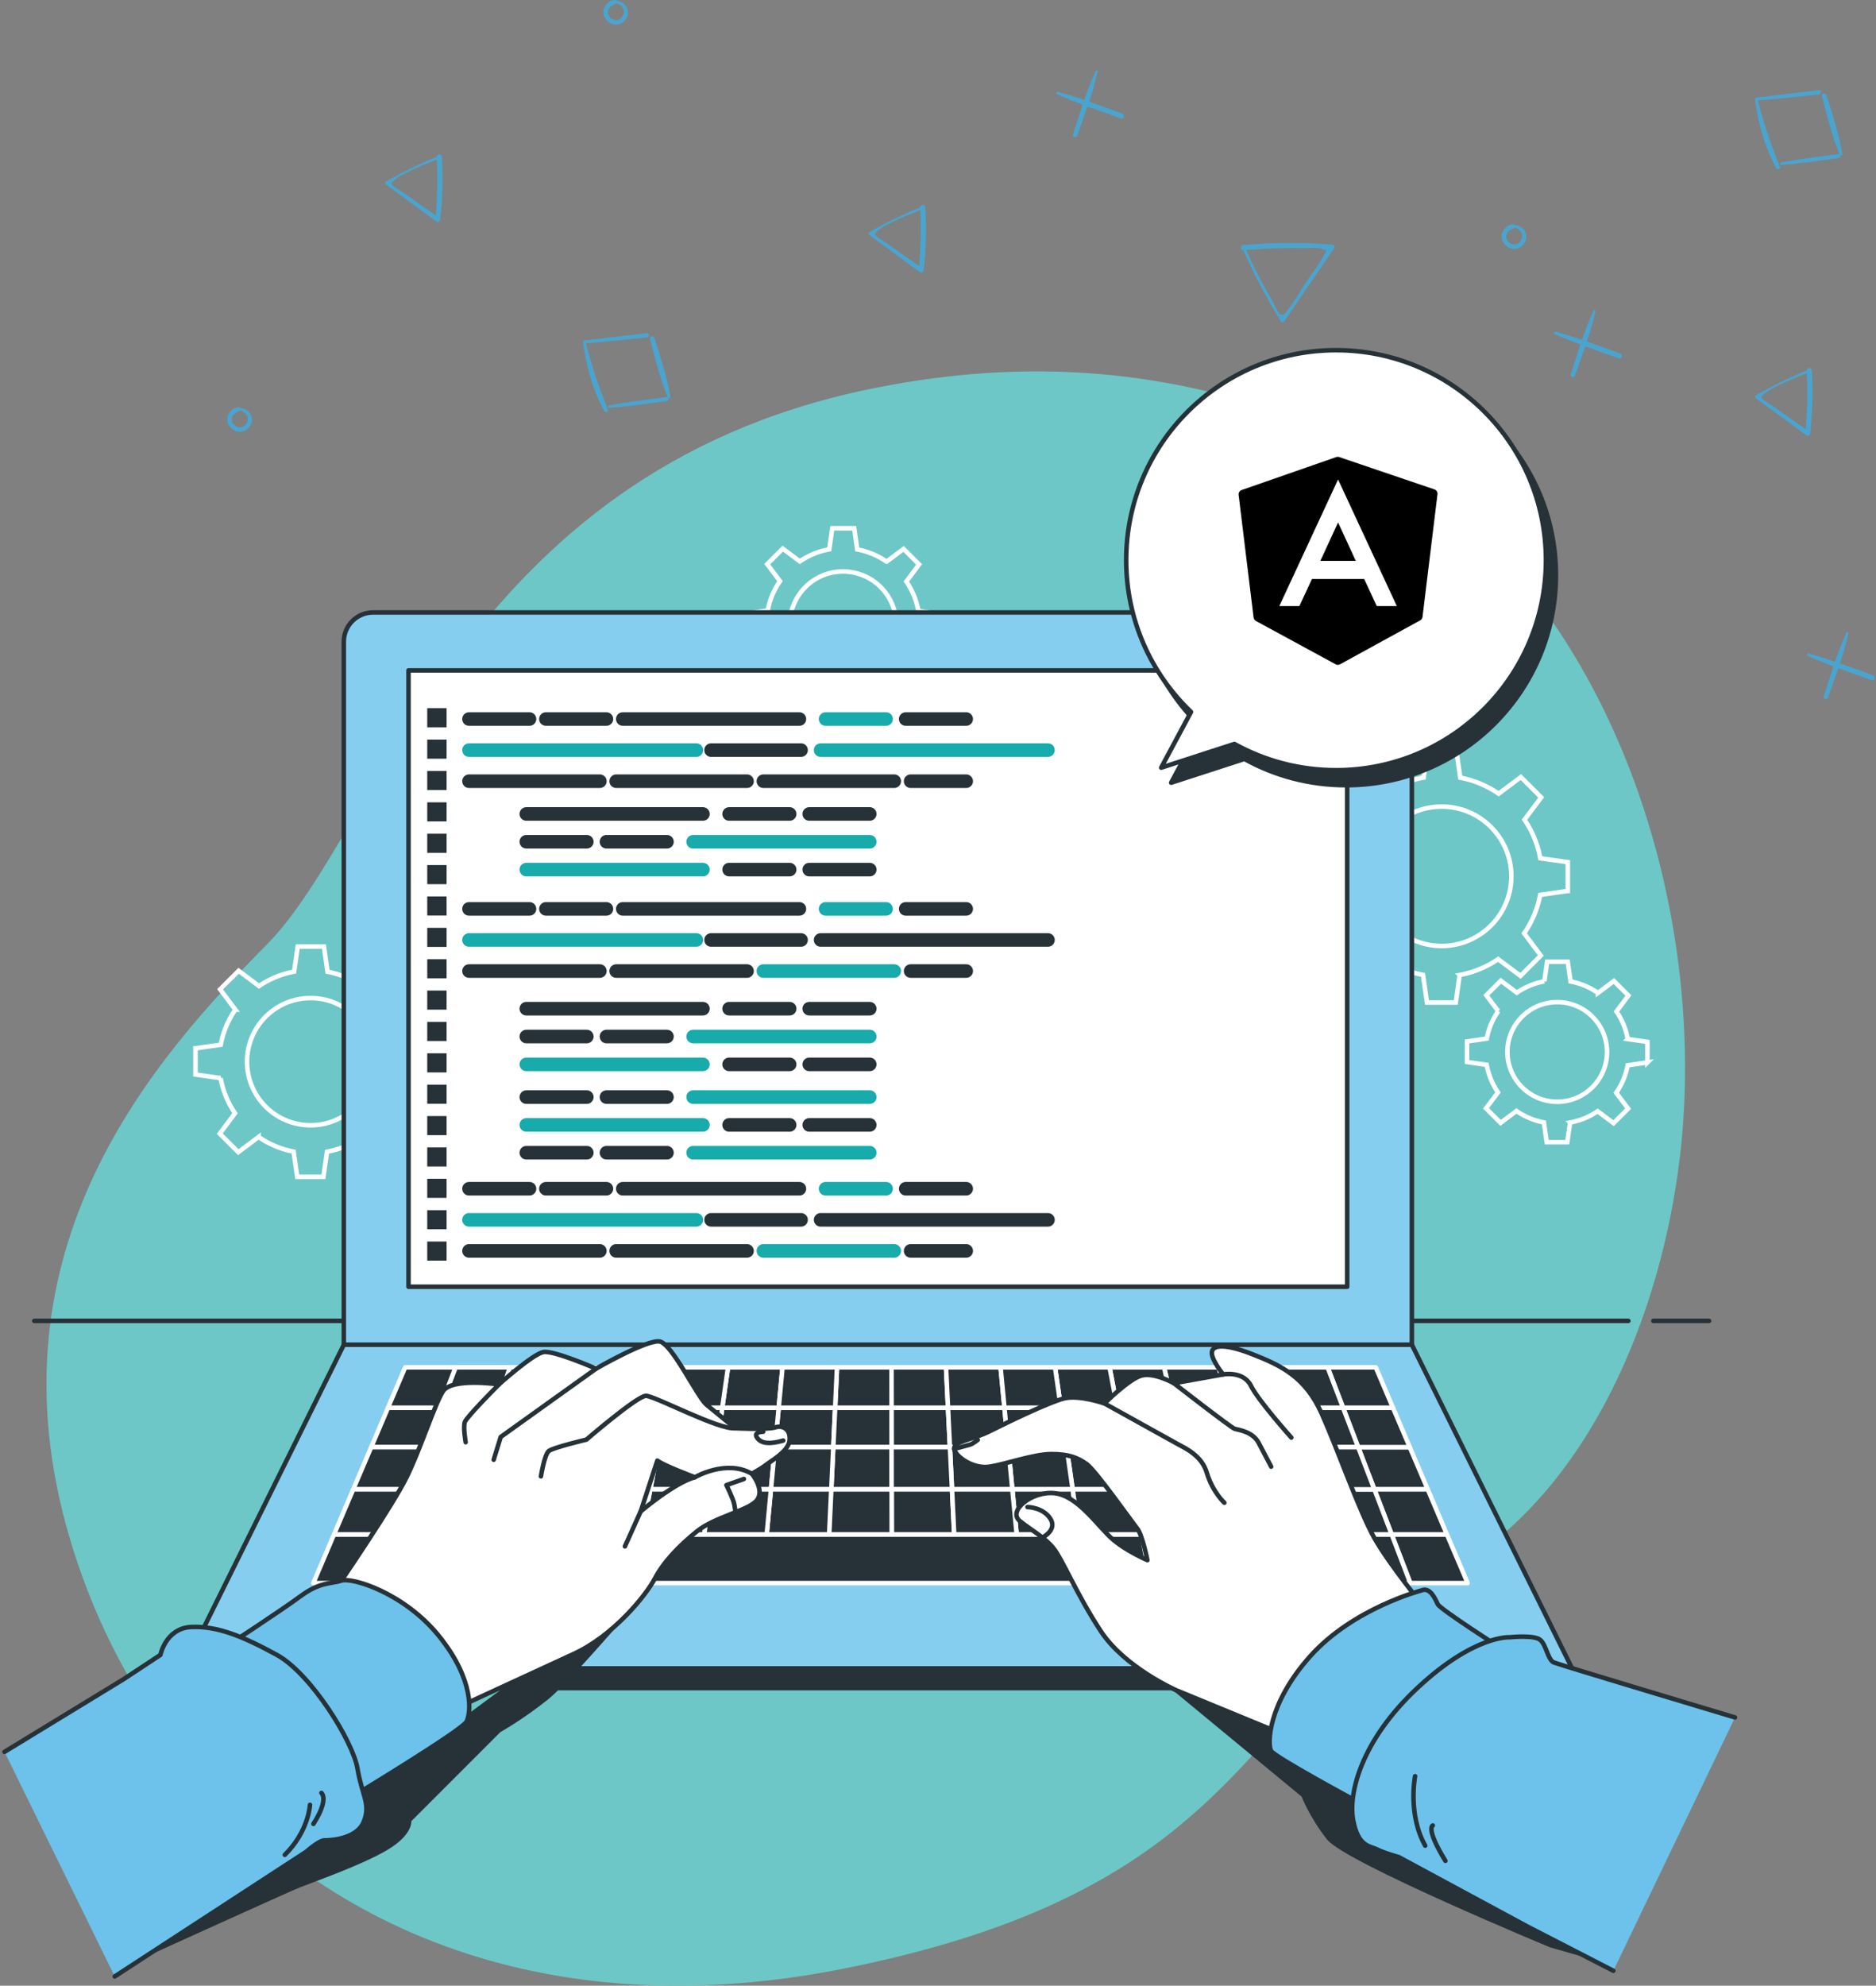 <svg xmlns="http://www.w3.org/2000/svg" xmlns:xlink="http://www.w3.org/1999/xlink" xmlns:v="https://vecta.io/nano" width="415" height="439" fill="none"><rect width="100%" height="100%" fill="#808080" stroke="none"/><style><![CDATA[.B{stroke-linejoin:round}.C{stroke-linecap:round}.D{stroke-width:3}.E{stroke:#263238}.F{stroke:#18abab}.G{fill:#263238}.H{fill:#6cc2eb}]]></style><g fill="#49a5d0"><path d="M400.394 81.624c-4.138 1.644-8.099 3.531-11.962 5.771-.264.154-.209.474 0 .64l11.223 8.232c.353.265.728-.11.772-.441.552-4.612.618-9.258.375-13.893-.033-.717-1.169-.728-1.125 0 .254 4.646.099 9.258-.276 13.893l.772-.441-5.252-3.674-2.615-1.854c-.243-.177-2.583-1.578-2.627-1.843-.264-1.622 9.446-5.275 10.847-5.848.331-.132.188-.662-.143-.53l.011-.011zM204.285 45.561c-4.138 1.644-8.1 3.531-11.962 5.771-.265.154-.21.474 0 .64l11.222 8.232c.353.265.729-.11.773-.441.551-4.612.618-9.258.375-13.893-.033-.717-1.17-.728-1.126 0 .254 4.646.1 9.258-.276 13.893l.773-.441-5.253-3.674-2.615-1.854c-.243-.177-2.582-1.578-2.626-1.843-.265-1.622 9.446-5.275 10.847-5.848.331-.132.188-.662-.143-.53l.011-.011zM97.339 34.375c-4.138 1.644-8.099 3.531-11.962 5.771-.265.154-.21.474 0 .64L96.6 49.018c.353.265.728-.11.772-.441.552-4.613.618-9.258.375-13.893-.033-.717-1.17-.728-1.126 0 .254 4.646.099 9.258-.276 13.893l.772-.441-5.252-3.675-2.615-1.854c-.243-.177-2.582-1.578-2.626-1.843-.265-1.622 9.446-5.275 10.847-5.848.331-.132.188-.662-.143-.53l.011-.011zm177.383 20.203c2.505 5.738 5.363 11.233 8.684 16.53.155.243.486.232.64 0l11.09-16.254c.243-.342-.088-.739-.441-.772-6.555-.541-13.109-.452-19.653.11-.717.066-.728 1.192 0 1.126 4.524-.397 9.06-.574 13.606-.474.739.022 3.034-.232 3.785.143 1.258.629 1.225-.022.187 1.887s-2.538 3.807-3.774 5.661-2.35 3.972-3.773 5.661c-.607.717-.663 1.523-1.788 1.324-.541-.099-1.611-2.637-1.865-3.079-2.306-3.928-4.37-7.989-6.201-12.16-.144-.331-.618-.044-.475.276l-.022.022zm60.305-4.271c.872.188 1.677.916 1.71 1.854s-.772 1.876-1.743 1.898c-.872.022-1.733-.75-1.799-1.622-.077-1.015.75-1.688 1.633-1.953.475-.143.409-.905-.121-.883-1.435.066-2.571 1.401-2.505 2.836s1.39 2.615 2.792 2.593 2.582-1.203 2.648-2.56c.066-1.468-1.125-2.626-2.549-2.693-.298-.011-.375.464-.077.53h.011zM136.304.707c.872.188 1.677.916 1.711 1.854s-.773 1.876-1.744 1.898c-.872.022-1.732-.75-1.799-1.622-.077-1.015.751-1.688 1.634-1.953.474-.143.408-.905-.122-.883-1.434.066-2.571 1.401-2.505 2.836s1.391 2.615 2.792 2.593 2.582-1.203 2.648-2.56c.067-1.468-1.125-2.626-2.549-2.692-.298-.011-.375.463-.077.53h.011zM53.113 90.739c.872.188 1.677.916 1.71 1.854s-.772 1.876-1.743 1.898c-.872.022-1.733-.75-1.799-1.622-.077-1.015.75-1.688 1.633-1.953.474-.143.408-.905-.121-.883-1.434.066-2.571 1.401-2.505 2.836s1.39 2.615 2.792 2.593 2.582-1.203 2.648-2.56c.066-1.468-1.126-2.626-2.549-2.693-.298-.011-.375.464-.077.53h.011zm355.38 49.083c-2.085 4.491-3.531 9.423-5.054 14.124-.187.596.718.828.927.254 1.634-4.635 3.476-9.402 4.536-14.202.055-.232-.298-.408-.409-.176z"></path><path d="M399.912 145.02c4.601 2.03 9.423 3.674 14.168 5.341.662.231.938-.806.287-1.049-4.69-1.71-9.424-3.487-14.235-4.822-.309-.088-.54.397-.22.53zm-47.387-76.352c-2.086 4.491-3.531 9.424-5.054 14.124-.188.596.717.828.927.254 1.633-4.635 3.476-9.401 4.535-14.202.055-.232-.298-.408-.408-.177z"></path><path d="M343.943 73.867c4.601 2.03 9.423 3.674 14.168 5.341.662.232.938-.806.287-1.048-4.69-1.71-9.423-3.487-14.235-4.822-.309-.088-.54.397-.22.53zM242.407 15.638c-2.074 4.491-3.531 9.424-5.053 14.124-.188.596.717.828.926.254 1.634-4.635 3.476-9.402 4.536-14.202.055-.232-.298-.408-.409-.177z"></path><path d="M233.826 20.836c4.601 2.03 9.423 3.674 14.168 5.341.662.232.938-.806.287-1.048-4.69-1.71-9.424-3.487-14.235-4.822-.309-.088-.54.397-.22.53zM129.012 75.853c.662 5.131 2.196 10.538 4.7 15.073.221.397.927.121.762-.32-1.931-4.955-3.631-9.655-4.877-14.842-.078-.32-.618-.254-.574.077l-.011.011zm5.75 14.313c4.282-.276 8.585-.96 12.833-1.545.475-.066.365-.905-.11-.839-4.259.552-8.585 1.037-12.789 1.887-.276.055-.221.519.066.496z"></path><use xlink:href="#B"></use><path d="M129.333 75.909c4.601-.32 9.203-.828 13.793-1.324.585-.066.596-.993 0-.927l-13.881 1.611c-.364.055-.276.662.088.64zm258.925-53.762c.662 5.131 2.196 10.538 4.701 15.073.22.397.926.121.761-.32-1.931-4.954-3.63-9.655-4.877-14.842-.078-.32-.618-.254-.574.077l-.011.011zm5.75 14.313c4.282-.276 8.585-.96 12.834-1.545.474-.066.364-.905-.111-.839-4.259.552-8.585 1.037-12.789 1.887-.276.055-.221.519.066.497z"></path><use xlink:href="#B" x="259.246" y="-53.706"></use><path d="M388.587 22.203c4.601-.32 9.203-.828 13.793-1.324.585-.066.596-.993 0-.927l-13.881 1.611c-.365.055-.276.662.088.64z"></path></g><path d="M371.609 255.794c-4.01 33.934-19.499 73.388-50.446 91.516-46.76 27.39-42.839 69.524-134.104 87.838-14.231 2.858-27.731 4.059-40.469 3.824-6.843-.13-13.468-.682-19.857-1.616-58.004-8.475-97.036-48.79-111.357-97.458-18.842-64.012 18.786-105.91 43.725-131.157S102.314 104.828 191.89 86.116c13.654-2.85 27.626-4.303 41.589-3.954 31.872.779 66.634 11.244 90.688 33.09 1.802 1.64 3.564 3.345 5.277 5.098 33.43 34.316 47.637 89.186 42.174 135.452l-.009-.008z" fill="#6dc7c7"></path><path d="M365.746 292.023h12.323m-370.487 0h352.637" class="B C E"></path><path d="M346.824 196.97v-6.357l-6.088-.868c-.568-3.11-1.778-6-3.499-8.516l3.702-4.936-4.498-4.498-4.919 3.686c-2.509-1.737-5.383-2.963-8.492-3.548l-.877-6.113h-6.356l-.869 6.089a22.12 22.12 0 0 0-8.516 3.499l-4.936-3.702-4.497 4.497 3.686 4.92a22.02 22.02 0 0 0-3.548 8.492l-6.113.876v6.357l6.089.869c.568 3.109 1.777 5.999 3.498 8.516l-3.701 4.935 4.497 4.498 4.92-3.686c2.508 1.737 5.382 2.963 8.491 3.548l.877 6.113h6.357l.868-6.089a22.12 22.12 0 0 0 8.516-3.499l4.936 3.702 4.497-4.497-3.685-4.92c1.737-2.508 2.963-5.382 3.547-8.492l6.113-.876zm-27.902 12.169c-8.508 0-15.408-6.901-15.408-15.408s6.9-15.409 15.408-15.409 15.409 6.901 15.409 15.409-6.901 15.408-15.409 15.408zm45.514 25.75v-4.547l-4.351-.625a15.71 15.71 0 0 0-2.501-6.088l2.647-3.532-3.215-3.215-3.515 2.639a15.83 15.83 0 0 0-6.072-2.541l-.625-4.368h-4.547l-.625 4.352a15.71 15.71 0 0 0-6.088 2.5l-3.532-2.646-3.214 3.214 2.638 3.515a15.83 15.83 0 0 0-2.541 6.073l-4.368.625v4.546l4.352.625c.406 2.225 1.266 4.295 2.5 6.089l-2.646 3.531 3.214 3.215 3.516-2.638c1.794 1.242 3.848 2.118 6.072 2.541l.625 4.367h4.546l.625-4.351a15.71 15.71 0 0 0 6.089-2.501l3.531 2.647 3.215-3.215-2.638-3.515a15.83 15.83 0 0 0 2.541-6.072l4.367-.625zm-19.954 8.694a11.02 11.02 0 0 1-11.017-11.016c0-6.081 4.936-11.017 11.017-11.017s11.016 4.936 11.016 11.017-4.936 11.016-11.016 11.016zM43.246 231.762v5.797l5.553.795a20.22 20.22 0 0 0 3.191 7.769l-3.377 4.506 4.1 4.1 4.489-3.369a20.18 20.18 0 0 0 7.753 3.239l.796 5.577h5.796l.796-5.553c2.841-.519 5.472-1.624 7.769-3.19l4.506 3.377 4.1-4.1-3.369-4.489a20.19 20.19 0 0 0 3.239-7.753l5.577-.796v-5.796l-5.553-.796a20.23 20.23 0 0 0-3.19-7.769l3.377-4.505-4.1-4.1-4.489 3.369a20.18 20.18 0 0 0-7.753-3.239l-.796-5.577h-5.796l-.796 5.553a20.21 20.21 0 0 0-7.769 3.19l-4.505-3.377-4.1 4.1 3.369 4.489a20.17 20.17 0 0 0-3.239 7.753l-5.577.795zm25.459-11.105c7.761 0 14.061 6.291 14.061 14.06a14.06 14.06 0 1 1-14.06-14.06zm96.459-85.014v4.855l4.652.666a16.82 16.82 0 0 0 2.671 6.51l-2.825 3.775 3.433 3.434 3.759-2.817c1.916 1.324 4.116 2.265 6.495 2.712l.665 4.668h4.855l.666-4.652a16.84 16.84 0 0 0 6.511-2.671l3.774 2.825 3.434-3.434-2.817-3.758c1.324-1.916 2.265-4.116 2.712-6.495l4.668-.666v-4.854l-4.652-.666c-.43-2.379-1.356-4.587-2.671-6.511l2.825-3.775-3.434-3.434-3.758 2.817a16.9 16.9 0 0 0-6.495-2.711l-.665-4.668h-4.855l-.666 4.652c-2.378.43-4.587 1.355-6.511 2.671l-3.775-2.826-3.434 3.434 2.817 3.759c-1.323 1.916-2.264 4.116-2.711 6.495l-4.668.665zm21.326-9.295a11.78 11.78 0 0 1 11.78 11.779c0 6.511-5.269 11.78-11.78 11.78s-11.779-5.269-11.779-11.78 5.269-11.779 11.779-11.779z" stroke="#fff" stroke-miterlimit="10"></path><g class="B E"><g fill="#85cef0"><path d="M82.525 135.401h223.331c3.572 0 6.47 2.899 6.47 6.471v155.422H76.055V141.872c0-3.572 2.898-6.471 6.47-6.471z"></path><path d="M347.772 368.856H40.621l35.436-71.562h236.271l35.444 71.562z"></path></g><path d="M298.017 148.219H90.371v136.255h207.646V148.219z" fill="#fff"></path></g><g stroke="#fff" class="G B"><path d="M184.329 319.943l.414-8.719h-12.485l-.828 8.719h12.899zm25.81 0l-.431-8.719h-12.485l.008 8.719h12.908zm67.197 9.327h13.346l-3.134-9.328h-12.9l2.688 9.328z"></path><path d="M171.435 319.943l.828-8.719h-12.486l-1.242 8.719h12.9zm-25.809 0l1.665-8.719h-12.486l-2.078 8.719h12.899zm116.118 0l-2.095-8.719h-12.477l1.672 8.719h12.9z"></path><path d="M274.647 319.943l-2.517-8.719h-12.485l2.094 8.719h12.908zm-141.919 0l2.078-8.719h-12.477l-2.501 8.719h12.9zm90.313 0l-.844-8.719h-12.486l.43 8.719h12.9z"></path><path d="M287.553 319.943l-2.931-8.719h-12.485l2.516 8.719h12.9zm-38.711 0l-1.673-8.719h-12.485l1.258 8.719h12.9z"></path><path d="M235.939 319.943l-1.258-8.719h-12.486l.845 8.719h12.899zm-38.703 0l-.008-8.719H184.75l-.414 8.719h12.9zm-90.308-.001H94.029l-3.564 9.328h13.346l3.117-9.328z"></path><path d="M109.842 311.224H97.356l-3.329 8.719h12.9l2.915-8.719z"></path><path d="M119.826 319.943l2.5-8.719H109.84l-2.914 8.719h12.9zm-33.171 19.321l-4.108 10.732h14.345l3.588-10.732H86.655z"></path><path d="M103.814 329.271H90.468l-3.816 9.994h13.826l3.336-9.994z"></path><path d="M100.479 339.264l-3.588 10.732h14.336l3.077-10.732h-13.825zm58.058-19.321l1.242-8.719h-12.486l-1.664 8.719h12.908z"></path><path d="M157.206 329.27l1.331-9.328h-12.908l-1.77 9.328h13.347z"></path><path d="M143.858 329.27l1.77-9.328h-12.9l-2.224 9.328h13.354zm26.691 0l.885-9.328h-12.899l-1.332 9.328h13.346zm-50.719-9.328h-12.9l-3.118 9.328h13.347l2.671-9.328zm160.38 19.323h13.833l-3.361-9.994h-13.346l2.874 9.994z"></path><path d="M130.506 329.27l2.225-9.328h-12.9l-2.671 9.328h13.346z"></path><path d="M103.809 329.271l-3.336 9.994h13.825l2.857-9.994h-13.346zm146.822-.001l-1.794-9.328h-12.899l1.347 9.328h13.346z"></path><path d="M237.29 329.27l-1.347-9.328h-12.9l.901 9.328h13.346zm40.043 0l-2.687-9.328h-12.908l2.241 9.328h13.354zm-80.088 0l-.008-9.328h-12.9l-.439 9.328h13.347z"></path><path d="M223.938 329.27l-.902-9.328h-12.899l.454 9.328h13.347z"></path><path d="M210.597 329.27l-.455-9.328h-12.908l.008 9.328h13.355zm-26.7 0l.438-9.328h-12.899l-.885 9.328h13.346zm40.048.001l.966 9.994h13.826l-1.445-9.994h-13.347z"></path><path d="M237.293 329.271l1.445 9.994h13.825l-1.924-9.994h-13.346zm-120.135 0l-2.857 9.994h13.825l2.379-9.994h-13.347z"></path><path d="M250.637 329.271l1.924 9.994h13.825l-2.403-9.994h-13.346zm-53.391 0l.016 9.994h13.826l-.488-9.994h-13.354z"></path><path d="M263.98 329.271l2.403 9.994h13.826l-2.874-9.994H263.98zm-53.382 0l.487 9.994h13.825l-.966-9.994h-13.346zm-66.737 0l-1.908 9.994h13.825l1.429-9.994h-13.346z"></path><path d="M130.5 329.271l-2.379 9.994h13.825l1.908-9.994H130.5zm53.401 0l-.471 9.994h13.833l-.016-9.994h-13.346zm-13.357 0l-.95 9.994h13.825l.471-9.994h-13.346z"></path><path d="M157.206 329.271l-1.429 9.994h13.826l.949-9.994h-13.346zm106.774-.001l-2.24-9.328h-12.9l1.794 9.328h13.346zm-154.135-18.046l2.979-8.93h-12.055l-3.41 8.93h12.486z"></path><path d="M97.359 311.224H85.831l-3.71 8.719H94.03l3.329-8.719z"></path><path d="M100.766 302.294h-11.13l-3.807 8.93h11.528l3.41-8.93zm-6.742 17.648H82.115l-3.978 9.328H90.46l3.564-9.328z"></path><path d="M90.468 329.271H78.145l-4.262 9.994h12.77l3.816-9.994z"></path><path d="M86.649 339.264h-12.77l-4.57 10.732h13.233l4.108-10.732zm213.796-19.322l3.58 9.328h11.812l-3.978-9.328h-11.414z"></path><path d="M307.863 339.265h12.226l-4.254-9.994h-11.812l3.84 9.994z"></path><path d="M311.983 349.996h12.689l-4.579-10.732h-12.226l4.116 10.732zm-102.278-38.772l-.43-8.93h-12.064l.008 8.93h12.486zm90.745 8.719h11.414l-3.718-8.719h-11.041l3.345 8.719z"></path><path d="M294.045 339.265h13.825l-3.84-9.994h-13.346l3.361 9.994zm-171.712-28.041l2.549-8.93h-12.055l-2.979 8.93h12.485zm162.284 0l2.931 8.719h12.9l-3.345-8.719h-12.486z"></path><path d="M308.146 311.224l-3.807-8.93H293.68l3.426 8.93h11.04z"></path><path d="M297.11 311.224l-3.426-8.93h-12.055l2.995 8.93h12.486zm-44.551 28.04l2.07 10.732h14.336l-2.581-10.732h-13.825zm45.088 10.732h14.337l-4.116-10.732h-13.825l3.604 10.732z"></path><path d="M284.622 311.224l-2.996-8.93h-12.064l2.574 8.93h12.486zm-4.411 28.04l3.093 10.732h14.345l-3.605-10.732h-13.833z"></path><path d="M266.387 339.264l2.581 10.732h14.337l-3.093-10.732h-13.825zm24.293-9.994h13.347l-3.58-9.328h-12.9l3.133 9.328zm-118.417-18.046l.844-8.93h-12.055l-1.275 8.93h12.486zm99.87 0l-2.574-8.93h-12.055l2.143 8.93h12.486z"></path><path d="M159.775 311.224l1.274-8.93h-12.055l-1.705 8.93h12.486zm37.453 0l-.009-8.93h-12.055l-.414 8.93h12.478z"></path><path d="M147.294 311.224l1.705-8.93h-12.055l-2.135 8.93h12.485z"></path><path d="M134.802 311.224l2.135-8.93h-12.064l-2.549 8.93h12.478zm49.945 0l.414-8.93h-12.055l-.844 8.93h12.485zm74.901 0l-2.143-8.93h-12.056l1.721 8.93h12.478z"></path><path d="M247.175 311.224l-1.721-8.93h-12.056l1.291 8.93h12.486zm-24.978 0l-.86-8.93h-12.056l.431 8.93h12.485zm30.363 28.04h-13.825-13.826-13.825-13.825-13.833H169.6h-13.825-13.825-13.825-13.826l-3.076 10.732h14.344 14.337 14.337 14.345 14.336 14.345 14.337 14.345 14.336 14.345l-2.07-10.732z"></path><path d="M234.686 311.224l-1.291-8.93H221.34l.86 8.93h12.486z"></path></g><g class="E B"><path d="M347.91 368.855H40.621v4.36H347.91v-4.36z" class="G"></path><path d="M103.75 158.966h13.387" class="C D"></path></g><path d="M103.75 165.835h50.292m27.493 0h50.292" class="F B C D"></path><path d="M157.301 165.835h19.906m-73.457 6.875h28.949m3.61 0h28.949m3.613 0h28.949m3.625 0h12.299m-92.982-13.744h13.387m66.206 0h13.387" class="E B C D"></path><path d="M182.629 158.966h13.387" class="B C D F"></path><path d="M137.766 158.966h39.072m-73.088 41.972h13.387" class="E B C D"></path><path d="M103.75 207.808h50.292" class="B C D F"></path><path d="M181.535 207.808h50.292m-74.526 0h19.906m-73.457 6.874h28.949m3.61 0h28.949" class="E B C D"></path><path d="M168.871 214.682H197.82" class="B C D F"></path><path d="M201.445 214.682h12.299m-92.982-13.744h13.387m66.206 0h13.387" class="E B C D"></path><path d="M182.629 200.938h13.387" class="B C D F"></path><path d="M137.766 200.938h39.072m-73.088 61.871h13.387" class="E B C D"></path><path d="M103.75 269.685h50.292" class="B C D F"></path><path d="M181.535 269.685h50.292m-74.526 0h19.906m-73.457 6.867h28.949m3.61 0h28.949" class="E B C D"></path><path d="M168.871 276.552H197.82" class="B C D F"></path><path d="M201.445 276.552h12.299m-92.982-13.743h13.387m66.206 0h13.387" class="E B C D"></path><path d="M182.629 262.809h13.387" class="B C D F"></path><g class="E B C D"><path d="M137.766 262.809h39.072m2.178-82.856h13.386"></path><path d="M161.289 179.953h13.395m-58.258 0h39.072m23.518 12.299h13.386m-31.113 0h13.395"></path></g><path d="M116.426 192.252h39.072" class="B C D F"></path><path d="M129.813 186.099h-13.387m31.117 0h-13.387" class="E B C D"></path><path d="M192.405 186.099H153.332" class="B C D F"></path><path d="M179.016 223.004h13.386m-31.113 0h13.395m-58.258 0h39.072m23.518 12.308h13.386m-31.113 0h13.395" class="E B C D"></path><path d="M116.426 235.312h39.072" class="B C D F"></path><path d="M129.813 229.157h-13.387m31.117 0h-13.387" class="E B C D"></path><path d="M192.405 229.157H153.332" class="B C D F"></path><path d="M129.813 242.548h-13.387m31.117 0h-13.387" class="E B C D"></path><path d="M192.405 242.548H153.332" class="B C D F"></path><path d="M129.813 254.845h-13.387m31.117 0h-13.387" class="E B C D"></path><path d="M192.405 254.845H153.332" class="B C D F"></path><path d="M179.016 248.699h13.386m-31.113 0h13.395" class="E B C D"></path><path d="M116.426 248.699h39.072" class="B C D F"></path><g class="G"><use xlink:href="#C"></use><use xlink:href="#D"></use><use xlink:href="#C" y="13.873"></use><use xlink:href="#D" y="13.866"></use><use xlink:href="#C" y="27.748"></use><use xlink:href="#D" y="27.74"></use><use xlink:href="#D" y="34.674"></use><use xlink:href="#D" y="41.614"></use><use xlink:href="#D" y="48.547"></use><use xlink:href="#C" y="62.421"></use><use xlink:href="#D" y="62.422"></use><use xlink:href="#C" y="76.295"></use><path d="M98.79 239.8h-4.278v4.221h4.278V239.8z"></path><use xlink:href="#C" y="90.169"></use><use xlink:href="#D" y="90.161"></use><use xlink:href="#C" y="104.035"></use><use xlink:href="#D" y="104.035"></use><use xlink:href="#C" y="117.908"></use><path d="M297.768 80.74c-25.646 0-46.428 20.791-46.428 46.428 0 13.192 5.512 25.093 14.345 33.544l-6.609 12.332 16.204-5.253c6.665 3.694 14.329 5.805 22.488 5.805 25.645 0 46.427-20.791 46.427-46.428s-20.79-46.428-46.427-46.428z" class="B E"></path></g><path d="M295.557 77.421c-25.646 0-46.428 20.791-46.428 46.428 0 13.192 5.512 25.093 14.345 33.544l-6.608 12.331 16.203-5.252c6.665 3.694 14.329 5.804 22.488 5.804 25.645 0 46.427-20.79 46.427-46.427s-20.782-46.428-46.427-46.428z" fill="#fff" class="B E"></path><path d="M260.246 373.691l28.113 23.209s1.656 4.425 5.529 9.393c3.872 4.977 49.196 23.77 49.196 23.77l7.736 2.208-84.566-63.565-6.008 4.985z" class="B E G"></path><path d="M314.996 355.252s-7.542-9.222-10.894-15.084-8.102-19.556-11.731-27.658-8.938-10.619-15.36-13.127c-6.421-2.517-8.938-1.957-8.938-.276s2.517 4.749 2.517 4.749l-10.895 1.956s-4.473-2.516-7.265-1.672c-2.793.836-8.102 6.145-8.102 6.145s-5.586-1.956-8.939-1.12-12.566 5.309-16.479 7.266-8.102 2.232-7.818 3.913c.276 1.672 4.189 4.473 7.818 3.913s9.774-2.793 13.687-2.793 5.869.836 7.818 2.233c1.956 1.396 10.058 12.851 11.17 14.247 1.121 1.396 2.233 6.982 2.233 6.982s-4.928-2.103-7.997-4.896-7.468-9.344-12.494-9.904-10.513 3.905-7.72 6.146c2.793 2.232 5.585 3.628 7.542 6.145s5.025 10.058 10.334 18.16 16.764 13.127 16.764 13.127l23.746 9.775s6.145-14.524 17.6-18.437 14.808-5.585 14.808-5.585l-1.397-4.189-.008-.016z" fill="#fff" class="B E"></path><path d="M211.086 320.336l3.507-.958c.779-.268 1.697-1.047 1.697-1.047m28.042-8.053l16.496 9.149c1.494.804 5.033 2.46 6.121 6.122 1.291 4.327 3.897 6.681 3.897 6.681m-11.158-26.417s12.566 9.775 13.411 10.059c.836.276 3.913.56 5.309 3.069l2.793 5.309m-10.619-20.394s4.473-.836 6.145 2.517 8.939 11.455 8.939 11.455m-55.02 22.064s3.353-1.672 1.672-4.189c-1.672-2.516-5.025-2.516-5.025-2.516" class="C B E"></path><g class="H"><path d="M314.434 351.622s-15.083 3.913-24.581 14.524c-9.499 10.618-9.499 19.556-8.663 20.953s18.997 11.17 18.997 11.17 11.171-21.505 18.996-26.814c7.818-5.309 13.412-6.706 13.412-6.706s-13.964-8.938-14.524-10.058-1.672-3.913-3.629-3.069h-.008z" class="B E"></path><use xlink:href="#E"></use></g><g class="E B"><g class="C"><use xlink:href="#E"></use><path d="M313.04 392.685s-1.673 8.377 2.232 15.359m1.683-4.464s-1.672.56 2.793 7.818"></path></g><path d="M144.824 349.049s-18.412 21.879-23.941 26.303-10.505 7.185-10.505 7.185l-19.897 19.897s.552 2.76-4.976 6.081-16.585 7.184-19.346 8.288-33.163 14.921-33.163 14.921l111.82-82.683.008.008z" class="G"></path><path d="M171.541 315.563c-1.932.584-8.906.194-8.906.194l-6.389-5.228c-2.127-1.932-7.55-13.354-10.261-13.939s-14.134 6-14.134 6-9.295-4.067-11.617-3.678-9.872 7.16-9.872 7.16-10.456-1.55-12.388 1.551-5.033 12.973-8.126 19.167-14.32 22.65-14.32 22.65l-1.55 2.127s2.322.771 9.482 4.448 18.582 21.099 18.582 21.099l24.777-11.422c8.905-4.067 16.066-12.973 18.006-16.65 1.932-3.678 5.228-7.16 9.295-10.456s11.617-4.644 13.354-6.966-1.16-5.804-1.16-5.804 2.126-1.161 3.093-1.932 4.838-2.907 5.228-5.228-1.161-3.678-3.101-3.102l.008.009zm-29.81 18.582l3.677-11.227c1.551 1.161 8.321 3.677 8.321 3.677-4.448 1.161-11.998 7.55-11.998 7.55z" fill="#fff"></path><path d="M103.012 318.851s-.584-3.288-.194-4.449 7.549-8.321 7.549-8.321m-1.156 16.643l1.551-5.033 21.099-15.1m-12.197 23.808s.771-4.839 1.745-5.61c.967-.771 8.322-2.516 8.322-2.516s11.227-9.677 13.159-9.677 16.066 7.55 19.743 7.16m6.194.773s-2.525 0-1.169 1.559c1.356 1.551 4.262.771 5.61.39m-19.541 8.117s6.965-4.067 12.583-.771m-1.746 1.154l-3.873 1.355s1.551 3.101 1.746 4.262l.195 1.161m-20.907.39l-3.483 7.736" class="C"></path><path d="M49.781 364.15s12.194-7.939 16.65-11.227c4.449-3.288 6.779-2.711 9.1-3.483s13.939 2.712 21.684 12.389 6.965 16.837 5.999 18.777c-.966 1.932-25.361 16.65-25.361 16.65s-3.483-13.939-13.744-22.26-14.32-10.837-14.32-10.837l-.008-.009z" class="H"></path></g><use xlink:href="#F" class="H"></use><g class="B C E"><use xlink:href="#F"></use><path d="M71.102 396.388s1.77 1.315-1.77 6.843m-.759-4.214s-.252 5.796-5.569 11.057"></path></g><g clip-path="url(#A)"><path d="M295.932 101c-.11 0-.22.02-.33.05l-20.93 7.29c-.44.15-.72.6-.67 1.06l3.31 27.12a1.02 1.02 0 0 0 .51.76l17.65 9.59c.15.08.31.12.48.12s.33-.04.48-.12l17.74-9.72c.28-.15.47-.44.51-.76l3.31-27.12c.06-.47-.22-.92-.67-1.07l-21.07-7.15a.86.86 0 0 0-.32-.05zm.07 5l13 28h-4.44l-2.78-5.99h-11.56l-2.78 5.99h-4.44l13-28zm0 9.5l-3.92 8.5h7.84l-3.92-8.5z" fill="#000"></path></g><defs><clipPath id="A"><path fill="#fff" transform="translate(274 101)" d="M0 0h44v46H0z"></path></clipPath><path id="B" d="M148.29 87.705c-.74-4.326-2.174-8.817-3.52-12.999-.199-.607-1.126-.364-.971.265 1.081 4.259 2.251 8.817 3.928 12.888.143.342.629.221.563-.154z"></path><path id="C" d="M98.79 156.573h-4.278v4.222h4.278v-4.222z"></path><path id="D" d="M98.79 163.514h-4.278v4.221h4.278v-4.221z"></path><path id="E" d="M356.9 435.704l-18.996-9.774-28.495-15.368s-3.069-.836-4.749-1.672c-1.672-.836-4.189-.56-5.309-6.421-1.121-5.87 1.672-17.6 14.247-29.331 12.567-11.731 20.393-11.171 20.393-11.171s5.309-.56 6.705.56 1.673 4.473 3.069 5.025c1.396.561 40.047 12.145 40.047 12.145"></path><path id="F" d="M1 387.302l26.36-16.074 8.126-5.358s1.185-5.975 6.933-6.178 11.292 2.062 18.826 6.178c7.534 4.124 16.845 19.159 17.836 25.134s2.971 7.826 1.388 11.747-7.534 4.124-8.719 4.124-3.962 2.476-3.962 2.476l-42.409 27.61"></path></defs></svg>